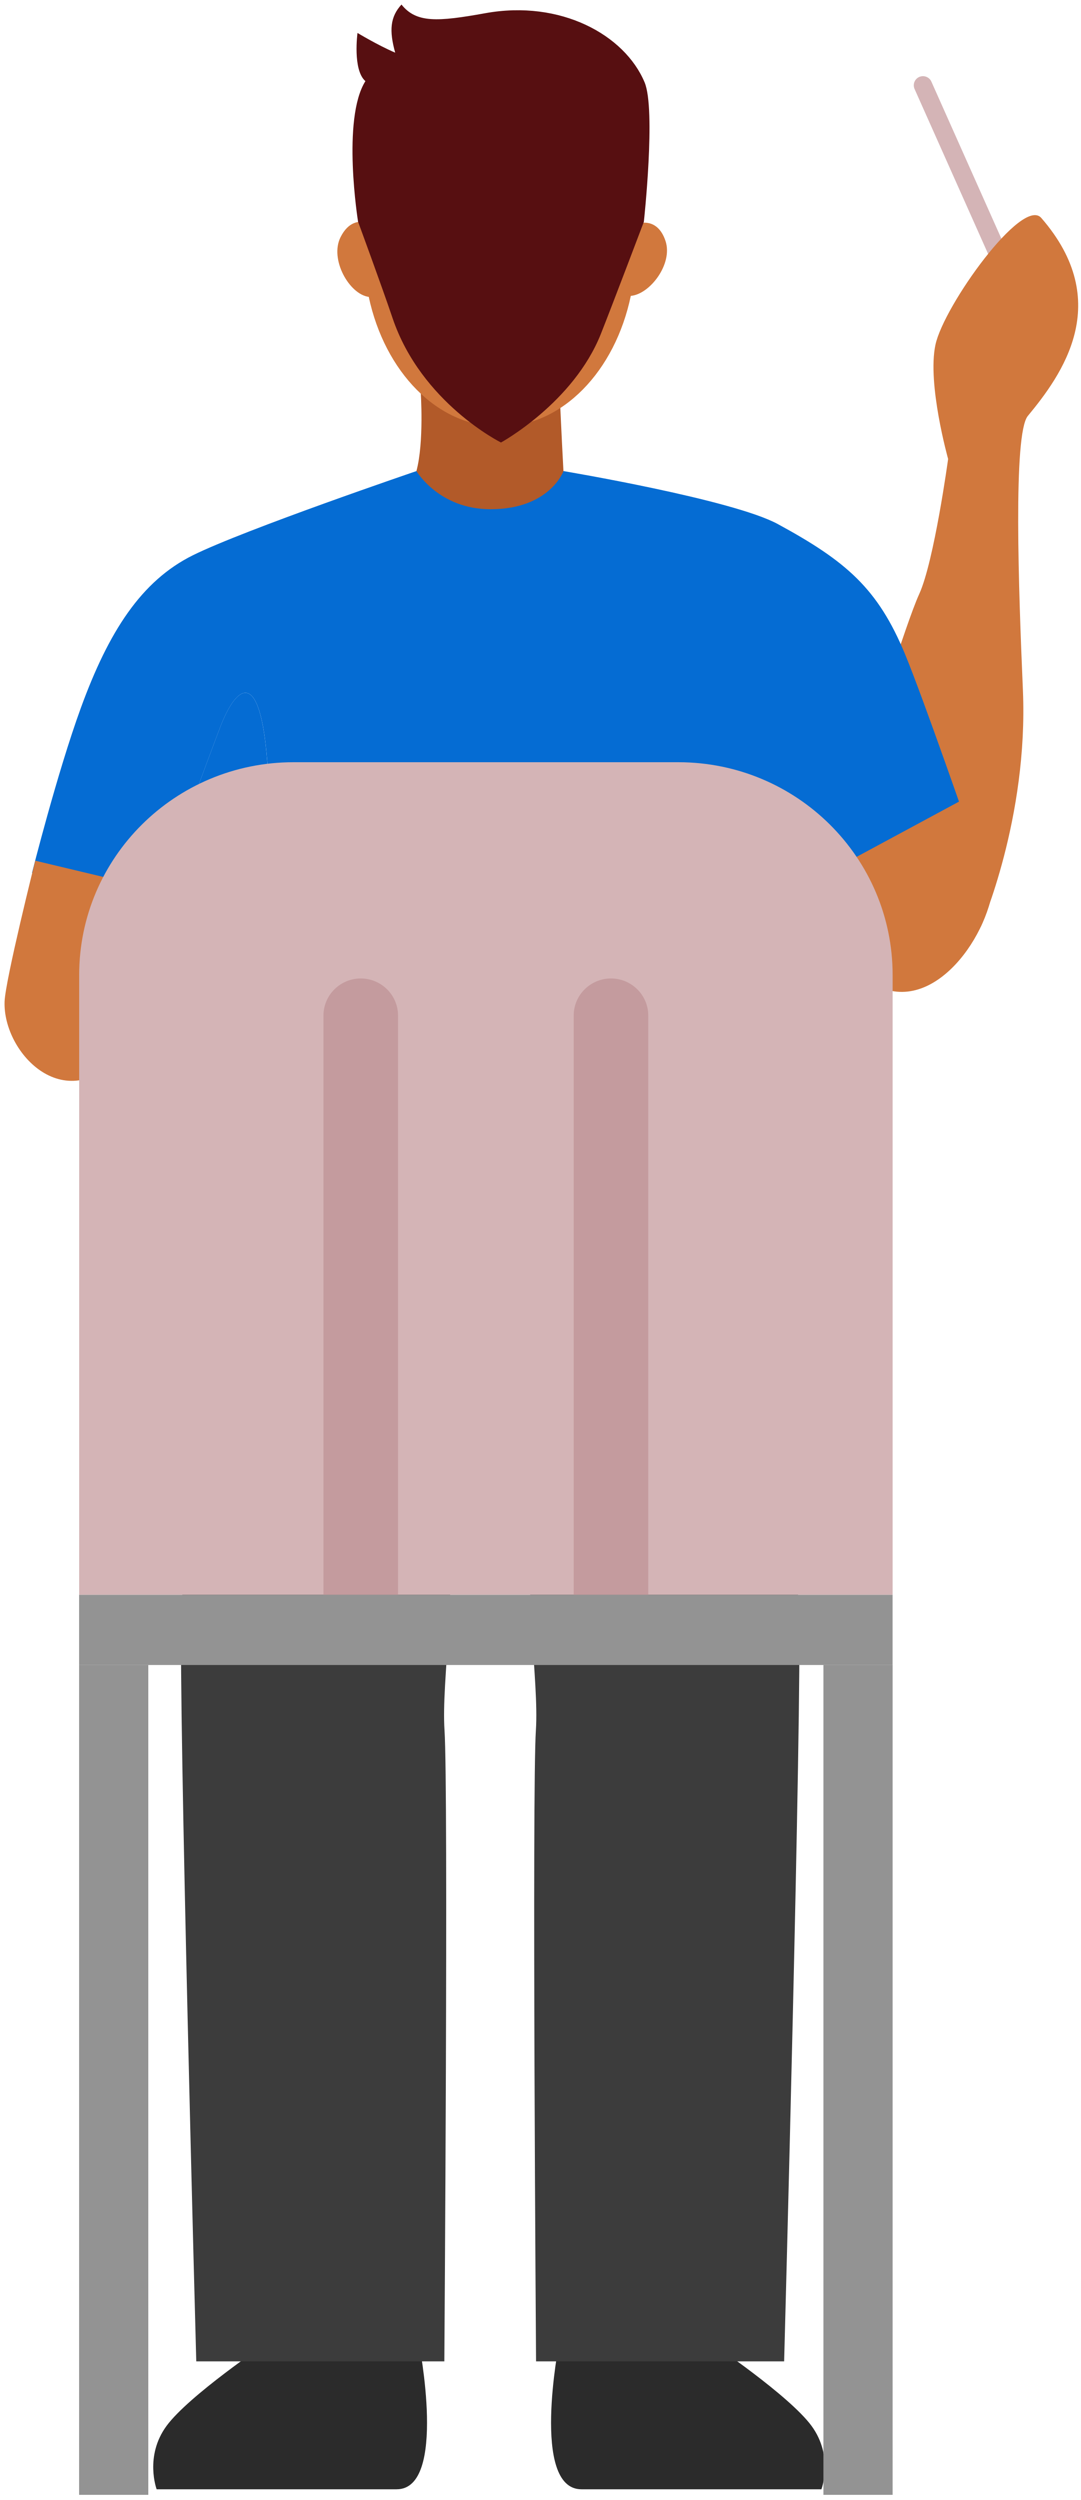 <svg xmlns="http://www.w3.org/2000/svg" width="183" height="423" viewBox="0 0 183 423" fill="none"><g id="ooooo"><g id="Group"><g id="Group_2"><path id="Vector" d="M71.22 66.318C71.22 66.318 71.815 74.793 70.494 79.717C69.711 82.632 84.55 95.575 84.55 95.575C84.55 95.575 94.563 86.903 95.385 79.717C95.056 73.65 94.733 66.318 94.733 66.318H71.22Z" fill="#B25A29"></path><path id="Vector_2" d="M112.667 40.786C111.312 36.695 108.114 37.815 108.114 37.815C108.114 37.815 107.847 38.439 107.507 39.306C106.402 24.072 96.564 12.148 84.589 12.148C73.062 12.148 63.548 23.194 61.852 37.601C60.843 37.387 59.006 37.438 57.657 40.116C55.757 43.881 59.136 49.801 62.425 50.234C65.13 62.891 74.014 72.187 84.589 72.187C95.209 72.187 104.122 62.806 106.787 50.066C110.036 49.784 113.943 44.658 112.667 40.786Z" fill="#D1783D"></path></g><path id="Vector_3" d="M176.472 59.773C175.689 60.116 174.765 59.761 174.419 58.985L154.823 15.057C154.478 14.28 154.835 13.363 155.617 13.02C156.4 12.676 157.324 13.031 157.67 13.807L177.265 57.736C177.611 58.512 177.254 59.429 176.472 59.773Z" fill="#D4B4B6"></path><path id="Vector_4" d="M176.279 36.88C173.081 33.2 159.791 51.709 158.362 58.327C156.933 64.945 160.505 77.663 160.505 77.663C160.505 77.663 158.141 94.945 155.624 100.488C153.1 106.025 147.941 124.258 144.544 129.132C141.148 134.011 148.82 162.407 148.82 162.407L166.045 156.797C166.045 156.797 174.096 138.44 173.166 116.78C172.441 99.891 171.483 73.42 174 70.381C179.744 63.442 188.68 51.14 176.279 36.88Z" fill="#D1783D"></path><g id="Group_3"><path id="Vector_5" d="M37.211 123.212C40.114 115.586 43.81 113.572 45.109 127.303C46.407 141.034 48.823 172.334 51.726 183.814C52.134 185.435 52.905 187.36 53.92 189.47H109.667C109.628 188.721 109.549 188.176 109.412 187.928C108.165 185.716 104.973 185.227 98.345 184.985C91.716 184.737 97.556 179.093 103.187 174.923C108.823 170.753 113.132 164.124 114.368 152.447C114.941 147.016 120.367 130.179 120.531 125.598C120.775 118.85 127.205 131.996 128.605 135.412C130.238 139.385 133.039 146.56 134.922 151.406L164.287 141.203C164.287 141.203 156.337 118.243 153.224 110.719C148.615 99.576 143.268 94.979 131.673 88.676C124.001 84.506 95.391 79.711 95.391 79.711C95.391 79.711 93.083 86.166 83.03 86.166C74.287 86.166 70.499 79.711 70.499 79.711C70.499 79.711 41.395 89.621 32.646 93.96C23.909 98.293 18.392 106.875 13.68 119.802C9.649 130.86 5.419 147.703 5.419 147.703L26.364 152.514C28.972 145.418 34.965 129.115 37.211 123.212Z" fill="#056CD3"></path><path id="Vector_6" d="M98.339 184.985C104.967 185.233 108.16 185.722 109.407 187.928C109.549 188.176 109.628 188.722 109.662 189.47H120.889L123.576 131.563L131.667 152.177L137.536 150.775C135.653 145.925 132.541 139.38 130.913 135.407C129.263 131.377 126.27 126.453 123.866 120.927C121.144 114.669 118.179 114.056 117.436 119.824C116.256 128.997 115.247 144.073 114.362 152.441C113.126 164.118 108.817 170.747 103.181 174.917C97.551 179.093 91.711 184.737 98.339 184.985Z" fill="#056CD3"></path><path id="Vector_7" d="M39.541 134.185L43.057 189.476H53.915C52.9 187.36 52.134 185.435 51.72 183.82C48.817 172.34 46.396 141.04 45.103 127.309C43.811 113.578 40.108 115.587 37.205 123.217C34.96 129.121 28.961 145.424 26.358 152.525L32.635 153.966L39.541 134.185Z" fill="#056CD3"></path></g><path id="Vector_8" d="M167.399 153.353C169.452 146.673 164.287 134.596 164.287 134.596L131.673 152.182C131.673 152.182 137.944 155.891 143.535 162.689C153.327 174.596 164.281 163.476 167.399 153.353Z" fill="#D1783D"></path><path id="Vector_9" d="M0.776 169.47C0.912 165.795 5.969 145.637 5.969 145.637L33.384 152.182C33.384 152.182 26.778 170.967 21.182 177.765C11.39 189.667 0.452 178.288 0.776 169.47Z" fill="#D1783D"></path><path id="Vector_10" d="M109.124 13.937C105.756 5.895 94.909 -0.07 82.163 2.232C74.021 3.7 70.471 3.903 67.965 0.769C66.054 2.856 65.861 5.158 66.899 8.912C63.922 7.634 60.52 5.574 60.52 5.574C60.52 5.574 59.67 11.844 61.859 13.729C57.816 20.15 60.617 37.522 60.617 37.522C60.617 37.522 64.614 48.372 66.457 53.83C71.311 68.175 84.811 74.877 84.811 74.877C84.811 74.877 97.069 68.175 101.713 56.515C103.624 51.709 108.999 37.527 108.999 37.527C108.999 37.527 111.057 18.551 109.124 13.937Z" fill="#570F11"></path><path id="Vector_11" d="M45.097 396.506C45.097 396.506 31.949 405.364 28.19 410.49C24.43 415.617 26.517 421.21 26.517 421.21C26.517 421.21 38.52 421.21 46.504 421.21C54.487 421.21 60.373 421.21 67.148 421.21C75.789 421.21 70.93 396.506 70.93 396.506H45.097Z" fill="#2B2B2B"></path><path id="Vector_12" d="M120.48 396.506C120.48 396.506 133.629 405.364 137.388 410.49C141.147 415.617 139.055 421.21 139.055 421.21C139.055 421.21 127.052 421.21 119.068 421.21C111.085 421.21 105.2 421.21 98.43 421.21C89.788 421.21 94.648 396.506 94.648 396.506H120.48Z" fill="#2B2B2B"></path><path id="Vector_13" d="M47.099 235.829C33.236 237.793 31.212 259.11 30.702 273.404C30.186 287.698 33.225 399.567 33.225 399.567H75.222C75.222 399.567 75.914 302.796 75.251 292.763C74.134 275.897 86.551 230.235 47.099 235.829Z" fill="#3C3C3C"></path><path id="Vector_14" d="M118.87 235.829C132.734 237.793 134.758 259.11 135.268 273.404C135.778 287.698 132.745 399.567 132.745 399.567H90.747C90.747 399.567 90.056 302.796 90.719 292.763C91.83 275.897 79.413 230.235 118.87 235.829Z" fill="#3C3C3C"></path></g><g id="Group_4"><path id="Vector_15" d="M25.106 281.727H13.392V422.15H25.106V281.727Z" fill="#939393"></path><path id="Vector_16" d="M151.11 281.727H139.396V422.15H151.11V281.727Z" fill="#939393"></path><path id="Vector_17" d="M151.111 269.859V164.979C151.111 145.091 134.866 128.974 114.834 128.974H49.68C29.642 128.974 13.403 145.097 13.403 164.979V269.859H151.111Z" fill="#D4B4B6"></path><path id="Vector_18" d="M67.381 269.858V171.827C67.381 168.383 64.541 165.564 61.071 165.564C57.6 165.564 54.76 168.383 54.76 171.827V269.858H67.381Z" fill="#C49B9E"></path><path id="Vector_19" d="M109.741 269.858V171.827C109.741 168.383 106.901 165.564 103.431 165.564C99.961 165.564 97.12 168.383 97.12 171.827V269.858H109.741Z" fill="#C49B9E"></path><path id="Vector_20" d="M151.105 269.858H13.392V281.732H151.105V269.858Z" fill="#939393"></path></g></g></svg>